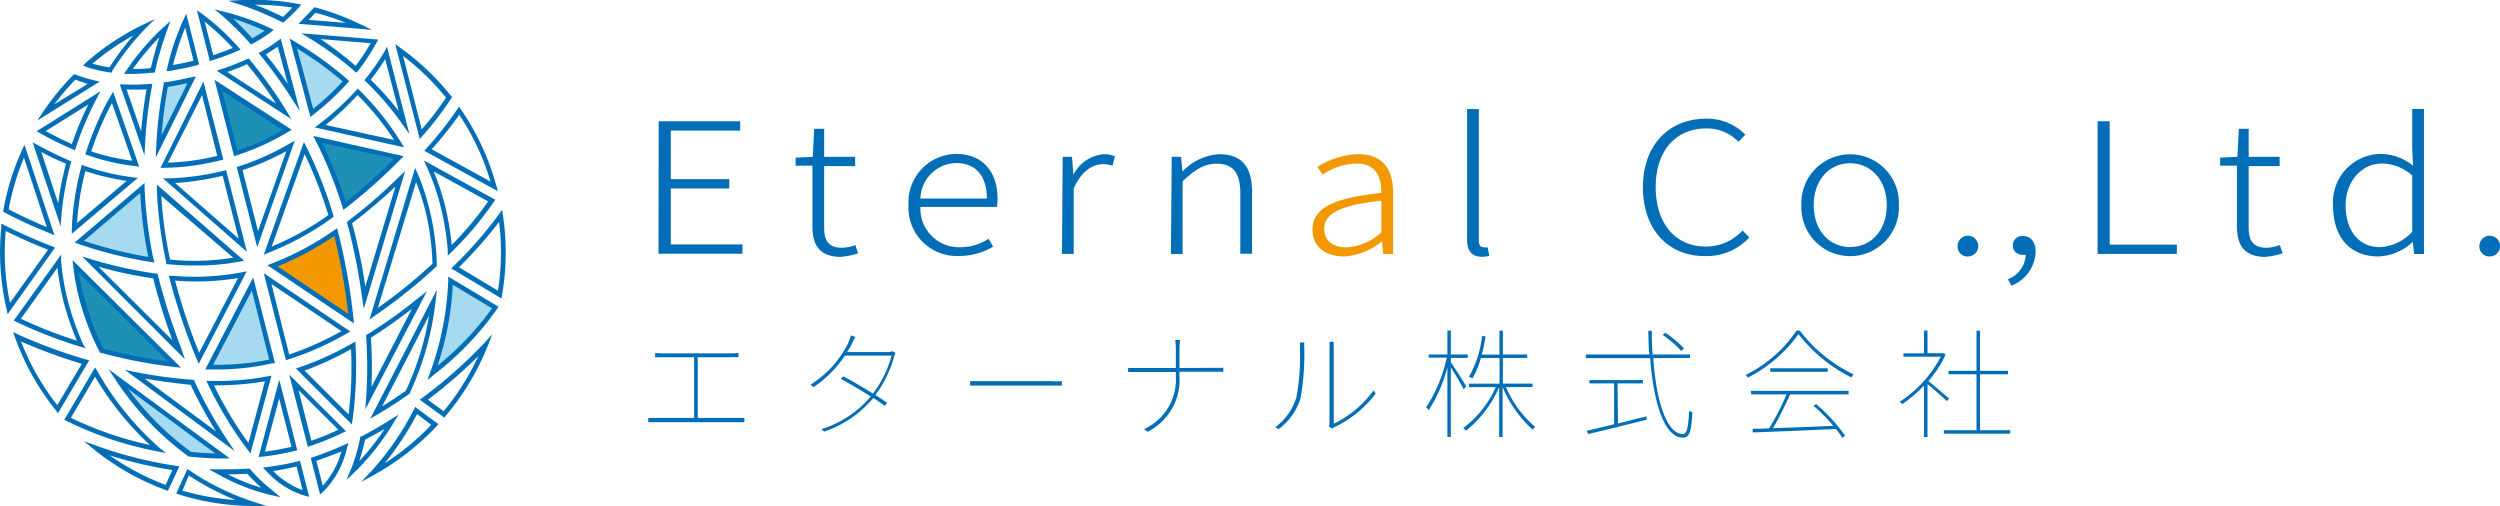 <svg xmlns="http://www.w3.org/2000/svg" viewBox="0 0 268 54.24"><defs><style>.cls-1{fill:#036eb8;}.cls-2{fill:#f39800;}.cls-3{fill:#a6daf0;}.cls-4{fill:none;stroke:#000;stroke-linecap:round;stroke-linejoin:round;stroke-width:0;}.cls-5{fill:#1e90b6;}</style></defs><g id="レイヤー_2" data-name="レイヤー 2"><g id="レイヤー_1-2" data-name="レイヤー 1"><path class="cls-1" d="M70.61,13h8.74v1H71.91v5.2h6.27v1H71.91v6h7.68v1h-9Z"/><path class="cls-1" d="M87.09,24.26v-6.5h-1.8V16.9l1.84-.09.15-3h1.07v3h3.32v1H88.35v6.58c0,1.31.39,2.17,1.93,2.17a4.6,4.6,0,0,0,1.41-.29l.3.88a7.33,7.33,0,0,1-1.93.39C87.78,27.49,87.09,26.2,87.09,24.26Z"/><path class="cls-1" d="M97.39,22a5.19,5.19,0,0,1,5.08-5.5c2.79,0,4.47,1.8,4.47,4.85a5.35,5.35,0,0,1-.07.83h-8.2a4.13,4.13,0,0,0,4.23,4.32,5.54,5.54,0,0,0,3.08-.9l.48.84a7,7,0,0,1-3.69,1A5.18,5.18,0,0,1,97.39,22Zm8.4-.72c0-2.53-1.28-3.8-3.3-3.8a3.91,3.91,0,0,0-3.82,3.8Z"/><path class="cls-1" d="M113.92,16.81h1l.15,1.93h0a4,4,0,0,1,3.28-2.21,2.48,2.48,0,0,1,1.17.24l-.26,1a2.81,2.81,0,0,0-1.06-.17c-1,0-2.26.68-3.1,2.62v7h-1.26Z"/><path class="cls-1" d="M125.61,16.81h1l.15,1.58h0a5.88,5.88,0,0,1,3.94-1.86c2.41,0,3.52,1.35,3.52,4v6.67h-1.26V20.72c0-2.17-.76-3.17-2.54-3.17-1.34,0-2.3.63-3.64,1.88v7.8h-1.26Z"/><path class="cls-2" d="M140.7,24.61c0-2.31,2.28-3.4,7.38-3.93,0-1.55-.45-3.15-2.65-3.15a6.74,6.74,0,0,0-3.64,1.19l-.57-.82a8.58,8.58,0,0,1,4.39-1.37c2.75,0,3.73,1.78,3.73,4.09v6.61h-1.06l-.13-1.33h-.05a7,7,0,0,1-4,1.59C142.2,27.49,140.7,26.55,140.7,24.61Zm7.38.3V21.52c-4.55.47-6.12,1.43-6.12,3,0,1.43,1.09,2,2.37,2A6,6,0,0,0,148.08,24.91Z"/><path class="cls-1" d="M157.27,25.69v-14h1.26V25.8c0,.49.22.71.52.71a2.15,2.15,0,0,0,.42,0l.19.9a2.75,2.75,0,0,1-.85.12C157.77,27.49,157.27,26.9,157.27,25.69Z"/><path class="cls-1" d="M176.12,20.09c0-4.56,2.8-7.37,6.81-7.37a5.72,5.72,0,0,1,4.17,1.72l-.74.76a4.64,4.64,0,0,0-3.43-1.43c-3.33,0-5.44,2.43-5.44,6.28s2.06,6.38,5.38,6.38a5.3,5.3,0,0,0,3.93-1.72l.73.74a6.19,6.19,0,0,1-4.73,2C178.9,27.49,176.12,24.65,176.12,20.09Z"/><path class="cls-1" d="M193.11,22a5.23,5.23,0,1,1,10.45,0,5.23,5.23,0,1,1-10.45,0Zm9.15,0c0-2.66-1.67-4.5-3.93-4.5s-3.9,1.84-3.9,4.5,1.65,4.48,3.9,4.48S202.26,24.69,202.26,22Z"/><path class="cls-1" d="M209.85,26.43A1.11,1.11,0,1,1,211,27.49,1.06,1.06,0,0,1,209.85,26.43Z"/><path class="cls-1" d="M215.25,29.93a2.94,2.94,0,0,0,1.91-2.62,1.14,1.14,0,0,1-.26,0,1,1,0,0,1-1.13-1,1,1,0,0,1,1.15-1c.78,0,1.3.64,1.3,1.68a4.07,4.07,0,0,1-2.6,3.64Z"/><path class="cls-1" d="M224.86,13h1.3V26.22h7.2v1h-8.5Z"/><path class="cls-1" d="M239.8,24.26v-6.5H238V16.9l1.85-.09.15-3h1.06v3h3.32v1h-3.32v6.58c0,1.31.39,2.17,1.93,2.17a4.54,4.54,0,0,0,1.41-.29l.3.88a7.26,7.26,0,0,1-1.93.39C240.5,27.49,239.8,26.2,239.8,24.26Z"/><path class="cls-1" d="M250.1,22a5.18,5.18,0,0,1,5.12-5.5,5.54,5.54,0,0,1,3.46,1.27l-.09-1.87V11.68h1.26V27.23H258.8l-.15-1.31h0a5.63,5.63,0,0,1-3.71,1.57C252,27.49,250.1,25.53,250.1,22Zm8.49,2.82v-6a4.94,4.94,0,0,0-3.24-1.29c-2.21,0-3.9,1.94-3.9,4.5s1.32,4.46,3.67,4.46A5.06,5.06,0,0,0,258.59,24.85Z"/><path class="cls-1" d="M265.79,26.43a1.11,1.11,0,1,1,1.1,1.06A1.06,1.06,0,0,1,265.79,26.43Z"/><path class="cls-1" d="M78.89,44.8c.32,0,.6,0,.91,0v.46c-.31,0-.71,0-.91,0h-8.4l-1,0v-.46c.34,0,.67,0,1,0h3.92V38.3H71.16c-.15,0-.62,0-.93,0v-.47a8.94,8.94,0,0,0,.93.05h7c.39,0,.74,0,1-.05v.47a9.83,9.83,0,0,0-1,0H74.8v6.5Z"/><path class="cls-1" d="M96,37.82a2.37,2.37,0,0,0-.16.44,12.36,12.36,0,0,1-2,4.09c.5.31.94.61,1.26.83l-.25.33c-.29-.22-.74-.53-1.23-.85l-.09.11a11.8,11.8,0,0,1-5.18,3.5L88.06,46a11.25,11.25,0,0,0,5.21-3.41l.07-.09c-1.11-.7-2.43-1.47-3.19-1.88l.24-.28c.79.39,2.08,1.16,3.19,1.85a11.83,11.83,0,0,0,2-4.07h-5a12.43,12.43,0,0,1-3.36,3.38l-.34-.26a11,11,0,0,0,4.11-4.6,4,4,0,0,0,.23-.69l.47.17c-.12.21-.25.49-.35.69a10.29,10.29,0,0,1-.52.93H95.1a1.24,1.24,0,0,0,.56-.09Z"/><path class="cls-1" d="M104,40.86c.3,0,.72,0,1.5,0h7.09a10,10,0,0,0,1.24,0v.48c-.21,0-.63,0-1.23,0h-7.1c-.69,0-1.18,0-1.5,0Z"/><path class="cls-1" d="M130.33,39.43c.27,0,.69,0,.81,0v.42h-4.7v.44a6.24,6.24,0,0,1-3.42,6l-.39-.29a5.81,5.81,0,0,0,3.42-5.68v-.44h-5.12v-.43c.13,0,.54,0,.94,0h4.18v-2a7.64,7.64,0,0,0-.07-1h.52c0,.11-.06.69-.06,1v2Z"/><path class="cls-1" d="M136.71,45.79a6.15,6.15,0,0,0,2.26-3.2,23.8,23.8,0,0,0,.38-5.21,3.78,3.78,0,0,0,0-.67h.47a5.22,5.22,0,0,0,0,.67,26.42,26.42,0,0,1-.41,5.34A6.58,6.58,0,0,1,137.08,46Zm5.75-.07a2,2,0,0,0,.06-.49V37.42a6.1,6.1,0,0,0,0-.78h.46a7.46,7.46,0,0,0,0,.78v8a11.28,11.28,0,0,0,4.26-3.57l.24.33a11.89,11.89,0,0,1-4.35,3.57,2.06,2.06,0,0,0-.33.2Z"/><path class="cls-1" d="M156.91,41.73c-.23-.46-.95-1.67-1.38-2.35v7.46h-.37V39.38a15.77,15.77,0,0,1-2,4.59,1,1,0,0,0-.28-.3,15.85,15.85,0,0,0,2.21-5.33h-1.93V38h2V35.43h.37V38h1.81v.37h-1.81v.48c.33.44,1.42,2.16,1.65,2.56Zm4.54-.23a11.34,11.34,0,0,0,3.14,4.27,1,1,0,0,0-.28.3,12.87,12.87,0,0,1-3.23-4.57h0v5.35h-.37V41.5h0a12.1,12.1,0,0,1-3.56,4.67,2,2,0,0,0-.29-.29,11.13,11.13,0,0,0,3.49-4.38h-2.88v-.37h3.28V38.38h-2a8.64,8.64,0,0,1-.91,2.19,2,2,0,0,0-.36-.19,11.41,11.41,0,0,0,1.4-4.38l.38.07c-.12.67-.25,1.33-.41,1.94h1.89V35.44h.37V38h2.61v.37h-2.61v2.75h3.18v.37Z"/><path class="cls-1" d="M177.23,38.39c.35,5,1.55,8.14,3.18,8.14.42,0,.58-.71.67-2.51a1,1,0,0,0,.34.17c-.1,2-.29,2.73-1,2.73-1.95,0-3.15-3.55-3.52-8.53H170V38h6.8c-.06-.81-.09-1.65-.1-2.53h.38c0,.89,0,1.73.09,2.53h4v.37Zm-3.78,7c1-.24,2-.51,3.07-.75l0,.35c-2.23.57-4.64,1.16-6.27,1.54l-.15-.35,2.93-.7V41.1h-2.64v-.36h5.73v.36h-2.72Zm6.79-7.76a11.74,11.74,0,0,0-2-1.73l.28-.23a12,12,0,0,1,2,1.66Z"/><path class="cls-1" d="M192.94,35.44a15.83,15.83,0,0,0,5.77,4.7,2.72,2.72,0,0,0-.25.32,16.5,16.5,0,0,1-5.66-4.64,15.21,15.21,0,0,1-5.43,4.66,1.46,1.46,0,0,0-.23-.29,14.14,14.14,0,0,0,5.45-4.75Zm-5.25,6.46h10.48v.38h-6.26c-.53,1.13-1.22,2.58-1.85,3.62,1.89-.06,4.2-.15,6.47-.25a19.58,19.58,0,0,0-2.12-2.15l.28-.18a17.84,17.84,0,0,1,3.11,3.4l-.3.21a10,10,0,0,0-.69-.94c-3.26.15-6.73.29-8.92.37l0-.4c.52,0,1.11,0,1.77-.05a28.23,28.23,0,0,0,1.86-3.63h-3.78Zm8.24-2.42v.38h-6.16v-.38Z"/><path class="cls-1" d="M208.7,43c-.38-.37-1.46-1.34-2.07-1.83v5.68h-.38V41.33a14.24,14.24,0,0,1-2.34,2,1.28,1.28,0,0,0-.26-.26,12.85,12.85,0,0,0,4.4-4.83h-4v-.36h2.2V35.43h.38v2.43h1.62l.09,0,.23.15a11.45,11.45,0,0,1-1.85,2.84c.53.41,1.86,1.57,2.22,1.87Zm6.8,3.12v.37h-7.12v-.37h3.5v-6h-3v-.37h3v-4.3h.38v4.3h3v.37h-3v6Z"/><path class="cls-1" d="M22.5,6.56,21.11,1.1l.56.39a25.64,25.64,0,0,1,3.89,3.57l.24.26-.32.14a25.22,25.22,0,0,1-2.73,1Zm-.56-4.24.92,3.59c.74-.24,1.44-.5,2.09-.77A28.57,28.57,0,0,0,21.94,2.32Z"/><path class="cls-1" d="M17.85,7.61l.09-.37A27,27,0,0,1,19.67,2.1l.3-.62,1.37,5.4L21.1,7c-.91.23-1.85.42-2.87.6Zm2-4.64a28.3,28.3,0,0,0-1.3,4c.77-.14,1.49-.29,2.2-.46Z"/><path class="cls-1" d="M33.14,53.25l-.4-.09a9.12,9.12,0,0,1-4.2-2.67l-.36-.36.51-.07a28.75,28.75,0,0,0,3.23-.6l.24-.06Zm-3.86-2.76a8.87,8.87,0,0,0,3.16,2.06L31.79,50C31,50.2,30.18,50.36,29.28,50.49Z"/><path class="cls-1" d="M34.31,53l-1-3.92.23-.07a33.09,33.09,0,0,0,3.31-1.3l.5-.22L37.2,48a9.51,9.51,0,0,1-2.58,4.74Zm-.39-3.58.68,2.65a9.11,9.11,0,0,0,2-3.67C35.65,48.77,34.76,49.11,33.92,49.4Z"/><path class="cls-3" d="M27,4.44a35.89,35.89,0,0,0-3-2.95,26.75,26.75,0,0,1,4.84,1.78A17.59,17.59,0,0,1,27,4.44Z"/><path class="cls-1" d="M26.91,4.76l-.14-.15a35.15,35.15,0,0,0-2.95-2.93L23,1l1,.25A27.62,27.62,0,0,1,28.94,3l.39.19L29,3.48a18.43,18.43,0,0,1-1.89,1.19ZM25,2c.66.63,1.36,1.34,2.05,2.1.46-.25.89-.52,1.31-.8A28.75,28.75,0,0,0,25,2Z"/><path class="cls-1" d="M14.15,7.92h-.86l.27-.39A26,26,0,0,1,17.5,2.94l.77-.69-.36,1A35.68,35.68,0,0,0,16.63,7.6l0,.18-.18,0C15.54,7.88,14.81,7.92,14.15,7.92ZM17.08,4a27.29,27.29,0,0,0-2.83,3.39c.57,0,1.2,0,1.92-.11C16.38,6.41,16.69,5.23,17.08,4Z"/><path class="cls-1" d="M30.07,53.31,29,53.06a22.05,22.05,0,0,1-5.69-2.25l-.92-.5,1.05,0c1,0,2.11,0,3.2-.07h.13l.08.1a17.57,17.57,0,0,0,2.37,2.25Zm-5.64-2.45A22.18,22.18,0,0,0,28,52.28a20.94,20.94,0,0,1-1.49-1.49C25.8,50.83,25.11,50.85,24.43,50.86Z"/><path class="cls-1" d="M37.14,51.45l.47-1.11a18.62,18.62,0,0,0,1-3.42l0-.12.11,0c1.05-.55,2.09-1.15,3.09-1.78l.91-.57-.56.92A25.73,25.73,0,0,1,38,50.63Zm2-4.31a22.29,22.29,0,0,1-.63,2.29A25.07,25.07,0,0,0,41.22,46C40.53,46.38,39.83,46.77,39.13,47.14Z"/><path class="cls-1" d="M30.33,2.42l-.16-.08A31.54,31.54,0,0,0,25.8.52L24.47.09,25.87,0a27.11,27.11,0,0,1,5.95.39l.46.09L32,.85a20.46,20.46,0,0,1-1.51,1.46Zm-3-1.91c1,.37,2,.8,3,1.3.34-.3.67-.62,1-1A26.58,26.58,0,0,0,27.29.51Z"/><path class="cls-1" d="M12,7.77l-.17,0a14.84,14.84,0,0,1-2.49-.56L8.9,7l.33-.3a26.86,26.86,0,0,1,6.1-4.05l1.28-.62-1,1a30.11,30.11,0,0,0-3.56,4.53ZM9.91,6.83a16.22,16.22,0,0,0,1.82.39A31.08,31.08,0,0,1,14.29,3.8,26.53,26.53,0,0,0,9.91,6.83Z"/><path class="cls-1" d="M8,16.12,7.78,16A35.22,35.22,0,0,1,4.3,14.28l-.38-.21,6.84-4.28-.43.83a36.2,36.2,0,0,0-2.21,5.24Zm-3.1-2.07c.8.43,1.73.92,2.8,1.39A36,36,0,0,1,9.47,11.2Z"/><path class="cls-1" d="M4,12.92l.67-1A27.25,27.25,0,0,1,7.83,8.06L8,7.94,8.1,8a16.18,16.18,0,0,0,2,.61l.59.14ZM8.08,8.54a25,25,0,0,0-2.25,2.64L9.39,9C8.91,8.82,8.48,8.69,8.08,8.54Z"/><path class="cls-1" d="M14.92,17.86l-.4-.05a23.28,23.28,0,0,1-5.14-1.18l-.24-.08.08-.24a35.4,35.4,0,0,1,2.15-5.16l.3-.52.45-.81ZM9.78,16.23a23.17,23.17,0,0,0,4.39,1L12,11.05l-.18.33h0A33.82,33.82,0,0,0,9.78,16.23Z"/><path class="cls-1" d="M15.49,16.65l-2.65-7.6.38,0A21.35,21.35,0,0,0,16,9l.33,0-.06.33a46.47,46.47,0,0,0-.71,6ZM13.57,9.59l1.56,4.5c.13-1.54.32-3.06.58-4.52C15,9.61,14.31,9.62,13.57,9.59Z"/><line class="cls-4" x1="12.18" y1="8.58" x2="12.18" y2="8.58"/><path class="cls-1" d="M17.2,18l4.61-9.25,2.13,8.36-.25.06a26.13,26.13,0,0,1-6.07.82Zm4.46-7.8L18,17.44a26.29,26.29,0,0,0,5.29-.73Z"/><path class="cls-3" d="M17.8,9.09A46.64,46.64,0,0,0,17,15.7l3.56-7.15C19.61,8.77,18.68,9,17.8,9.09Z"/><path class="cls-1" d="M16.69,16.9l.06-1.22A47.67,47.67,0,0,1,17.55,9l0-.18.18,0c.8-.12,1.7-.3,2.75-.53L21,8.19ZM18,9.31a46.07,46.07,0,0,0-.67,5.15L20.1,8.92C19.33,9.08,18.64,9.21,18,9.31Z"/><path class="cls-5" d="M25.27,16.42a26.15,26.15,0,0,0,5.52-2.52L23.41,9.12Z"/><path class="cls-1" d="M25.09,16.74,23,8.56l8.27,5.35-.35.21a26.53,26.53,0,0,1-5.57,2.54Zm-1.27-7,1.63,6.4a26.05,26.05,0,0,0,4.86-2.2Z"/><path class="cls-1" d="M31.24,12.78l-8-5.2.5-.17a27.94,27.94,0,0,0,2.73-1.07l.18-.08.12.14a46.43,46.43,0,0,1,3.9,5.42ZM24.36,7.72l5.23,3.39a44,44,0,0,0-3.11-4.23C25.85,7.17,25.16,7.44,24.36,7.72Z"/><line class="cls-4" x1="22.49" y1="7.67" x2="22.49" y2="7.67"/><path class="cls-3" d="M33.42,12.1a26.91,26.91,0,0,0,3.66-3.39,35.87,35.87,0,0,0-5.63-4Z"/><path class="cls-1" d="M33.28,12.54l-2.23-8.4.53.31a36.52,36.52,0,0,1,5.67,4.07l.19.17-.17.19a27.52,27.52,0,0,1-3.69,3.42ZM31.85,5.21l1.72,6.45a26.76,26.76,0,0,0,3.15-2.93A35.22,35.22,0,0,0,31.85,5.21Z"/><path class="cls-1" d="M32.15,11.93l-.88-1.37a50.31,50.31,0,0,0-3.12-4.35l-.43-.52L28,5.54a17.21,17.21,0,0,0,1.8-1.18l.3-.21Zm-3.66-6.1.05.06c.77.94,1.55,2,2.31,3.1L29.78,5C29.33,5.31,28.91,5.58,28.49,5.83Z"/><path class="cls-1" d="M38.19,7.79,38,7.62a35.54,35.54,0,0,0-4-3c-.15-.11-.31-.2-.47-.3l-.34-.2-.89-.55,8.24.67-.18.34a21.7,21.7,0,0,1-2,3.05Zm-3.82-3.6a37.29,37.29,0,0,1,3.75,2.87,21.68,21.68,0,0,0,1.61-2.43Z"/><path class="cls-1" d="M39.89,3.2,32,2.55l.38-.39c.45-.45.83-.85,1.18-1.24l.1-.12.15,0A27.05,27.05,0,0,1,38.63,2.6ZM33.08,2.13l4,.32a26.9,26.9,0,0,0-3.25-1.08C33.57,1.61,33.34,1.87,33.08,2.13Z"/><line class="cls-4" x1="31.3" y1="2.97" x2="31.3" y2="2.97"/><path class="cls-1" d="M6.5,24.26l-3-9,.56.31c.78.42,2,1.05,3.38,1.64l.21.08-.06.22a31.8,31.8,0,0,0-1,5.55Zm-2.08-8,1.82,5.54a31.75,31.75,0,0,1,.84-4.26C6,17.12,5.13,16.66,4.42,16.28Z"/><path class="cls-1" d="M5.84,25.22,5.33,25A50.13,50.13,0,0,1,.53,22.8l-.17-.08,0-.18a26.73,26.73,0,0,1,2-6.44l.26-.6ZM.93,22.44c.68.36,2.14,1.09,4.08,1.9L2.57,16.91A26.86,26.86,0,0,0,.93,22.44Z"/><path class="cls-1" d="M27.57,26.51,25.38,17.9l.23-.07A27.53,27.53,0,0,0,31,15.42l.6-.34ZM26,18.24l1.66,6.53L30.7,16.2A27.48,27.48,0,0,1,26,18.24Z"/><path class="cls-1" d="M28.28,27.3l4.3-12.08.27.53a47.39,47.39,0,0,1,2.89,7.34l0,.17-.15.11a31.06,31.06,0,0,1-6.85,3.74Zm4.38-10.78-3.53,9.91a31.14,31.14,0,0,0,6.07-3.37A46.53,46.53,0,0,0,32.66,16.52Z"/><path class="cls-1" d="M26.47,27l-9-7.88.65,0A28.16,28.16,0,0,0,24,18.3l.24-.06Zm-7.74-7.42,6.85,6-1.71-6.74A28.64,28.64,0,0,1,18.73,19.62Z"/><path class="cls-1" d="M20.87,28.46A28.12,28.12,0,0,1,18,28.32l-.18,0,0-.18a45.9,45.9,0,0,1-1-7.75l0-.6,9.35,8.16-.51.1A24.57,24.57,0,0,1,20.87,28.46Zm-2.63-.63A25.68,25.68,0,0,0,25,27.62L17.29,21A44.51,44.51,0,0,0,18.24,27.83Z"/><path class="cls-1" d="M43.32,15.8l-9.57-2.14.43-.33a29.4,29.4,0,0,0,4-3.64l.17-.2.19.19A29.46,29.46,0,0,1,43,15.28Zm-8.41-2.4L42.24,15a28.57,28.57,0,0,0-3.91-4.81A30.62,30.62,0,0,1,34.91,13.4Z"/><path class="cls-5" d="M37,22.08a57.14,57.14,0,0,0,5.82-5.19l-8.71-2A47.61,47.61,0,0,1,37,22.08Z"/><path class="cls-1" d="M36.81,22.5l-.11-.35a46.58,46.58,0,0,0-2.87-7.09l-.24-.48,9.68,2.16-.32.33a57.89,57.89,0,0,1-5.85,5.21Zm-2.29-7.19a48.31,48.31,0,0,1,2.56,6.34A55.92,55.92,0,0,0,42.27,17Z"/><path class="cls-3" d="M16.24,27.84a47.45,47.45,0,0,1-.95-7.68L8.52,25.92A45.15,45.15,0,0,0,16.24,27.84Z"/><path class="cls-1" d="M16.56,28.15l-.36-.06a45.06,45.06,0,0,1-7.76-1.93L8,26l7.5-6.39,0,.52a47.07,47.07,0,0,0,.95,7.64ZM9,25.82a45.61,45.61,0,0,0,6.89,1.72,47.33,47.33,0,0,1-.86-6.85Z"/><path class="cls-1" d="M7.7,25.06l0-.58a30,30,0,0,1,1-6.53l.07-.27.26.09A24.8,24.8,0,0,0,14.2,19l.58.07Zm1.45-6.72a30.07,30.07,0,0,0-.89,5.57l5.31-4.52A25.61,25.61,0,0,1,9.15,18.34Z"/><path class="cls-1" d="M45,14.91,42.37,4.73l.57.41a27.17,27.17,0,0,1,5.4,5.13l.12.14-.1.15a33.36,33.36,0,0,1-3.06,4ZM43.21,6l2,7.86a31.44,31.44,0,0,0,2.6-3.39A26.47,26.47,0,0,0,43.21,6Z"/><path class="cls-1" d="M43.89,14.38l-.8-1.13a31.4,31.4,0,0,0-3.86-4.49l-.17-.16.15-.18a26.11,26.11,0,0,0,2-2.87L41.48,5ZM39.74,8.55a32.32,32.32,0,0,1,3,3.35L41.29,6.34A23.37,23.37,0,0,1,39.74,8.55Z"/><rect class="cls-1" x="16.03" y="19.51" height="0.01" transform="translate(-9.2 18.5) rotate(-48.29)"/><path class="cls-1" d="M.82,33.68.7,33.13a27,27,0,0,1-.56-8.79l0-.37.33.17a55.37,55.37,0,0,0,5.13,2.27l.31.12ZM.61,24.76a26.37,26.37,0,0,0,.46,7.7l4.08-5.69C3.15,26,1.55,25.22.61,24.76Z"/><path class="cls-1" d="M9.16,37.34l-.53-.17A49.62,49.62,0,0,1,1.74,34.5l-.26-.14L6.55,27.3l0,.69a26,26,0,0,0,.7,4.16,29.43,29.43,0,0,0,1.63,4.68ZM2.24,34.17a48.2,48.2,0,0,0,6,2.35A30.45,30.45,0,0,1,6.8,32.28a26.7,26.7,0,0,1-.64-3.58Z"/><path class="cls-3" d="M29.19,38.74l-2.11-8.3-4.64,8.91A27.87,27.87,0,0,0,29.19,38.74Z"/><path class="cls-1" d="M23.18,39.61H22l5.14-9.87,2.34,9.2-.26,0A27.11,27.11,0,0,1,23.18,39.61Zm-.33-.51a27.69,27.69,0,0,0,6-.55L27,31.15Z"/><path class="cls-1" d="M21.3,39l-.21-.5a65.64,65.64,0,0,1-2.9-8.59l-.09-.35.36,0a27,27,0,0,0,7.47-.37l.52-.1Zm-2.52-8.88a63.62,63.62,0,0,0,2.57,7.69l4.16-8A27.13,27.13,0,0,1,18.78,30.08Z"/><path class="cls-1" d="M30.65,38.61l-2.37-9.32,9.28,6.25-.36.2a31.81,31.81,0,0,1-6.29,2.79ZM29.1,30.45,31,38A32.24,32.24,0,0,0,36.6,35.5Z"/><path class="cls-2" d="M36,24.88a31.75,31.75,0,0,1-6.77,3.61l8.42,5.67A65.21,65.21,0,0,0,36,24.88Z"/><path class="cls-1" d="M37.94,34.67l-9.27-6.24.46-.18a31.4,31.4,0,0,0,6.71-3.58l.3-.2.09.35a65.16,65.16,0,0,1,1.66,9.31Zm-8.18-6.12,7.57,5.09a65.16,65.16,0,0,0-1.5-8.34A32.18,32.18,0,0,1,29.76,28.55Z"/><path class="cls-1" d="M19.81,38.5l-11-11,1,.3a45.81,45.81,0,0,0,6.91,1.53l.17,0,.08.33a65.16,65.16,0,0,0,2.46,7.67Zm-9.25-9.91,7.92,7.88a65.89,65.89,0,0,1-2.06-6.63A44,44,0,0,1,10.56,28.59Z"/><path class="cls-5" d="M8.7,31.8a28.42,28.42,0,0,0,2.2,5.78,52.72,52.72,0,0,0,7.81,1.5L8.11,28.54A24.08,24.08,0,0,0,8.7,31.8Z"/><path class="cls-1" d="M19.41,39.42l-.73-.08a52.77,52.77,0,0,1-7.85-1.52l-.11,0-.05-.1a28,28,0,0,1-2.21-5.83,24.25,24.25,0,0,1-.6-3.29l-.08-.72Zm-8.33-2.06A52.29,52.29,0,0,0,18,38.74L8.46,29.25A22.2,22.2,0,0,0,9,31.73H9A27.19,27.19,0,0,0,11.08,37.36Z"/><path class="cls-1" d="M39,33.11,38.83,32a66.21,66.21,0,0,0-1.44-7.45l-.09-.32-.09-.29,0-.16.13-.11A53,53,0,0,0,42.73,19l.7-.67Zm-1.23-9.18,0,.11c0,.11.07.22.1.33.53,2.08,1,4.22,1.29,6.37L42.39,20A56.28,56.28,0,0,1,37.75,23.93Z"/><path class="cls-1" d="M39.61,34.27,44.5,18l.28.63A24.07,24.07,0,0,1,46,22.29h0a27.43,27.43,0,0,1,.83,6.11v.12l-.08.08a56.48,56.48,0,0,1-6.59,5.26Zm5-14.78L40.51,33a55.76,55.76,0,0,0,5.85-4.73,27.06,27.06,0,0,0-.81-5.88h0A24.41,24.41,0,0,0,44.59,19.49Z"/><path class="cls-1" d="M48,27.4l0-.55A28.54,28.54,0,0,0,47.2,22h0a24.6,24.6,0,0,0-1.44-4.09l-.31-.7,7.64,4.2-.15.23A36.66,36.66,0,0,1,48.43,27Zm-.34-5.53a28.76,28.76,0,0,1,.76,4.39,35.43,35.43,0,0,0,3.91-4.67l-5.84-3.21a25.1,25.1,0,0,1,1.17,3.49Z"/><path class="cls-1" d="M53.39,20.51l-7.91-4.35.21-.23A38.14,38.14,0,0,0,49,11.74l.21-.31.21.31a26.86,26.86,0,0,1,3.79,8.19ZM46.28,16l6.3,3.46a26.17,26.17,0,0,0-3.35-7.15A39.48,39.48,0,0,1,46.28,16Z"/><path class="cls-1" d="M25.16,48.36,13.4,39.66l1.1.22a49.21,49.21,0,0,0,6.13.83h.15l.06.14a46.41,46.41,0,0,0,3.5,6.28ZM15.5,40.58l7.66,5.67a48.6,48.6,0,0,1-2.72-5C18.87,41.09,17.21,40.88,15.5,40.58Z"/><path class="cls-3" d="M20.38,48.69c1.13.12,2.3.18,3.49.19l-11.23-8.3A31.78,31.78,0,0,0,20.38,48.69Z"/><path class="cls-1" d="M24.65,49.15h-.78c-1.33,0-2.48-.09-3.52-.2h-.06l-.06,0a31.92,31.92,0,0,1-7.8-8.17l-.79-1.2Zm-4.17-.71c.79.09,1.64.14,2.6.17L13.73,41.7A31,31,0,0,0,20.48,48.44Z"/><path class="cls-1" d="M17.81,48.58l-.93-.19a37.86,37.86,0,0,1-9.75-3.27L6.89,45l3.31-5.62.22.38A31.87,31.87,0,0,0,17.09,48ZM7.6,44.79a37.59,37.59,0,0,0,8.46,2.91,32.46,32.46,0,0,1-5.87-7.31Z"/><path class="cls-1" d="M6.2,44.32,6,44a26.94,26.94,0,0,1-4.39-7.82l-.21-.57.55.25a53.75,53.75,0,0,0,7.3,2.68l.31.09ZM2.26,36.61a26.49,26.49,0,0,0,3.88,6.82L8.77,39A57.46,57.46,0,0,1,2.26,36.61Z"/><path class="cls-1" d="M37.73,45.51l-6-6,.39-.14a32.7,32.7,0,0,0,5.63-2.56l.36-.2,0,.41a41.87,41.87,0,0,1-.32,8Zm-5.07-5.78,4.71,4.7a41.14,41.14,0,0,0,.26-7A35.36,35.36,0,0,1,32.66,39.73Z"/><path class="cls-1" d="M33,47.9l-2-7.74,6.09,6.07-.32.15a31.12,31.12,0,0,1-3.54,1.44Zm-1-6.08,1.38,5.43a30,30,0,0,0,2.89-1.18Z"/><path class="cls-1" d="M26.85,48.61l-.31-.41a40.07,40.07,0,0,1-4.24-7l-.18-.37h.41a29.29,29.29,0,0,0,6.17-.49l.4-.07Zm-3.91-7.3a41.05,41.05,0,0,0,3.69,6.17l1.77-6.6A32.13,32.13,0,0,1,22.94,41.31Z"/><path class="cls-1" d="M27.72,49l2.22-8.3,1.93,7.57-.25.06a27,27,0,0,1-3.52.63Zm2.21-6.28-1.52,5.69a27.52,27.52,0,0,0,2.84-.51Z"/><path class="cls-1" d="M39.69,44.88l7.15-13.83-.16,1.38a31.8,31.8,0,0,1-2.74,9.68l0,.07,0,0c-1,.72-2.11,1.44-3.4,2.21Zm6.28-11-5,9.68c.93-.58,1.77-1.13,2.54-1.68A31.49,31.49,0,0,0,46,33.84Z"/><path class="cls-1" d="M39.16,43.88l.09-1.24a47.68,47.68,0,0,0,0-6.55v-.16l.12-.08A50.63,50.63,0,0,0,44.77,32l1-.78Zm.6-7.68a47.09,47.09,0,0,1,.06,5.29l4.34-8.39A53.44,53.44,0,0,1,39.76,36.2Z"/><path class="cls-1" d="M53.76,32l-5.39-3.23.24-.23A43.46,43.46,0,0,0,53.46,23l.37-.52.09.63a26.73,26.73,0,0,1-.1,8.51ZM49.2,28.65l4.18,2.51a26.41,26.41,0,0,0,.12-7.37A45.12,45.12,0,0,1,49.2,28.65Z"/><path class="cls-3" d="M46.37,40a32.22,32.22,0,0,0,6.73-7l-4.8-2.88A32.6,32.6,0,0,1,46.37,40Z"/><path class="cls-1" d="M45.82,40.75l.31-.87a32.16,32.16,0,0,0,1.92-9.8v-.43l5.39,3.23-.14.22a32.32,32.32,0,0,1-6.78,7.07Zm2.72-10.22a32.54,32.54,0,0,1-1.63,8.66,31.21,31.21,0,0,0,5.83-6.14Z"/><path class="cls-1" d="M18,52.62l-.22-.08a27.28,27.28,0,0,1-7.61-4.28L9,47.3l1.44.52a44.41,44.41,0,0,0,8.46,2.12l.33.05Zm-6.25-3.81a27,27,0,0,0,6,3.17l.73-1.59A45.26,45.26,0,0,1,11.74,48.81Z"/><path class="cls-1" d="M28.56,54.24l-1.66,0A27,27,0,0,1,19.16,53l-.28-.09,1.21-2.64.25.17A26.8,26.8,0,0,0,27,53.73Zm-9-1.64a26.77,26.77,0,0,0,5.68,1,28.76,28.76,0,0,1-5-2.63Z"/><path class="cls-1" d="M38.71,51.67l1.09-1.16a29.91,29.91,0,0,0,4.57-6.61l.14-.27L47,45.47l-.19.21a27.32,27.32,0,0,1-6.72,5.23Zm6-7.28a31.76,31.76,0,0,1-3.48,5.28,26.64,26.64,0,0,0,5-4.13Z"/><path class="cls-1" d="M47.64,44.77,45,42.85l.28-.21a50.21,50.21,0,0,0,6.58-5.81l.92-1-.5,1.26a27.29,27.29,0,0,1-4.51,7.5Zm-1.77-1.92,1.69,1.23a27.07,27.07,0,0,0,3.72-5.91A51.6,51.6,0,0,1,45.87,42.85Z"/></g></g></svg>